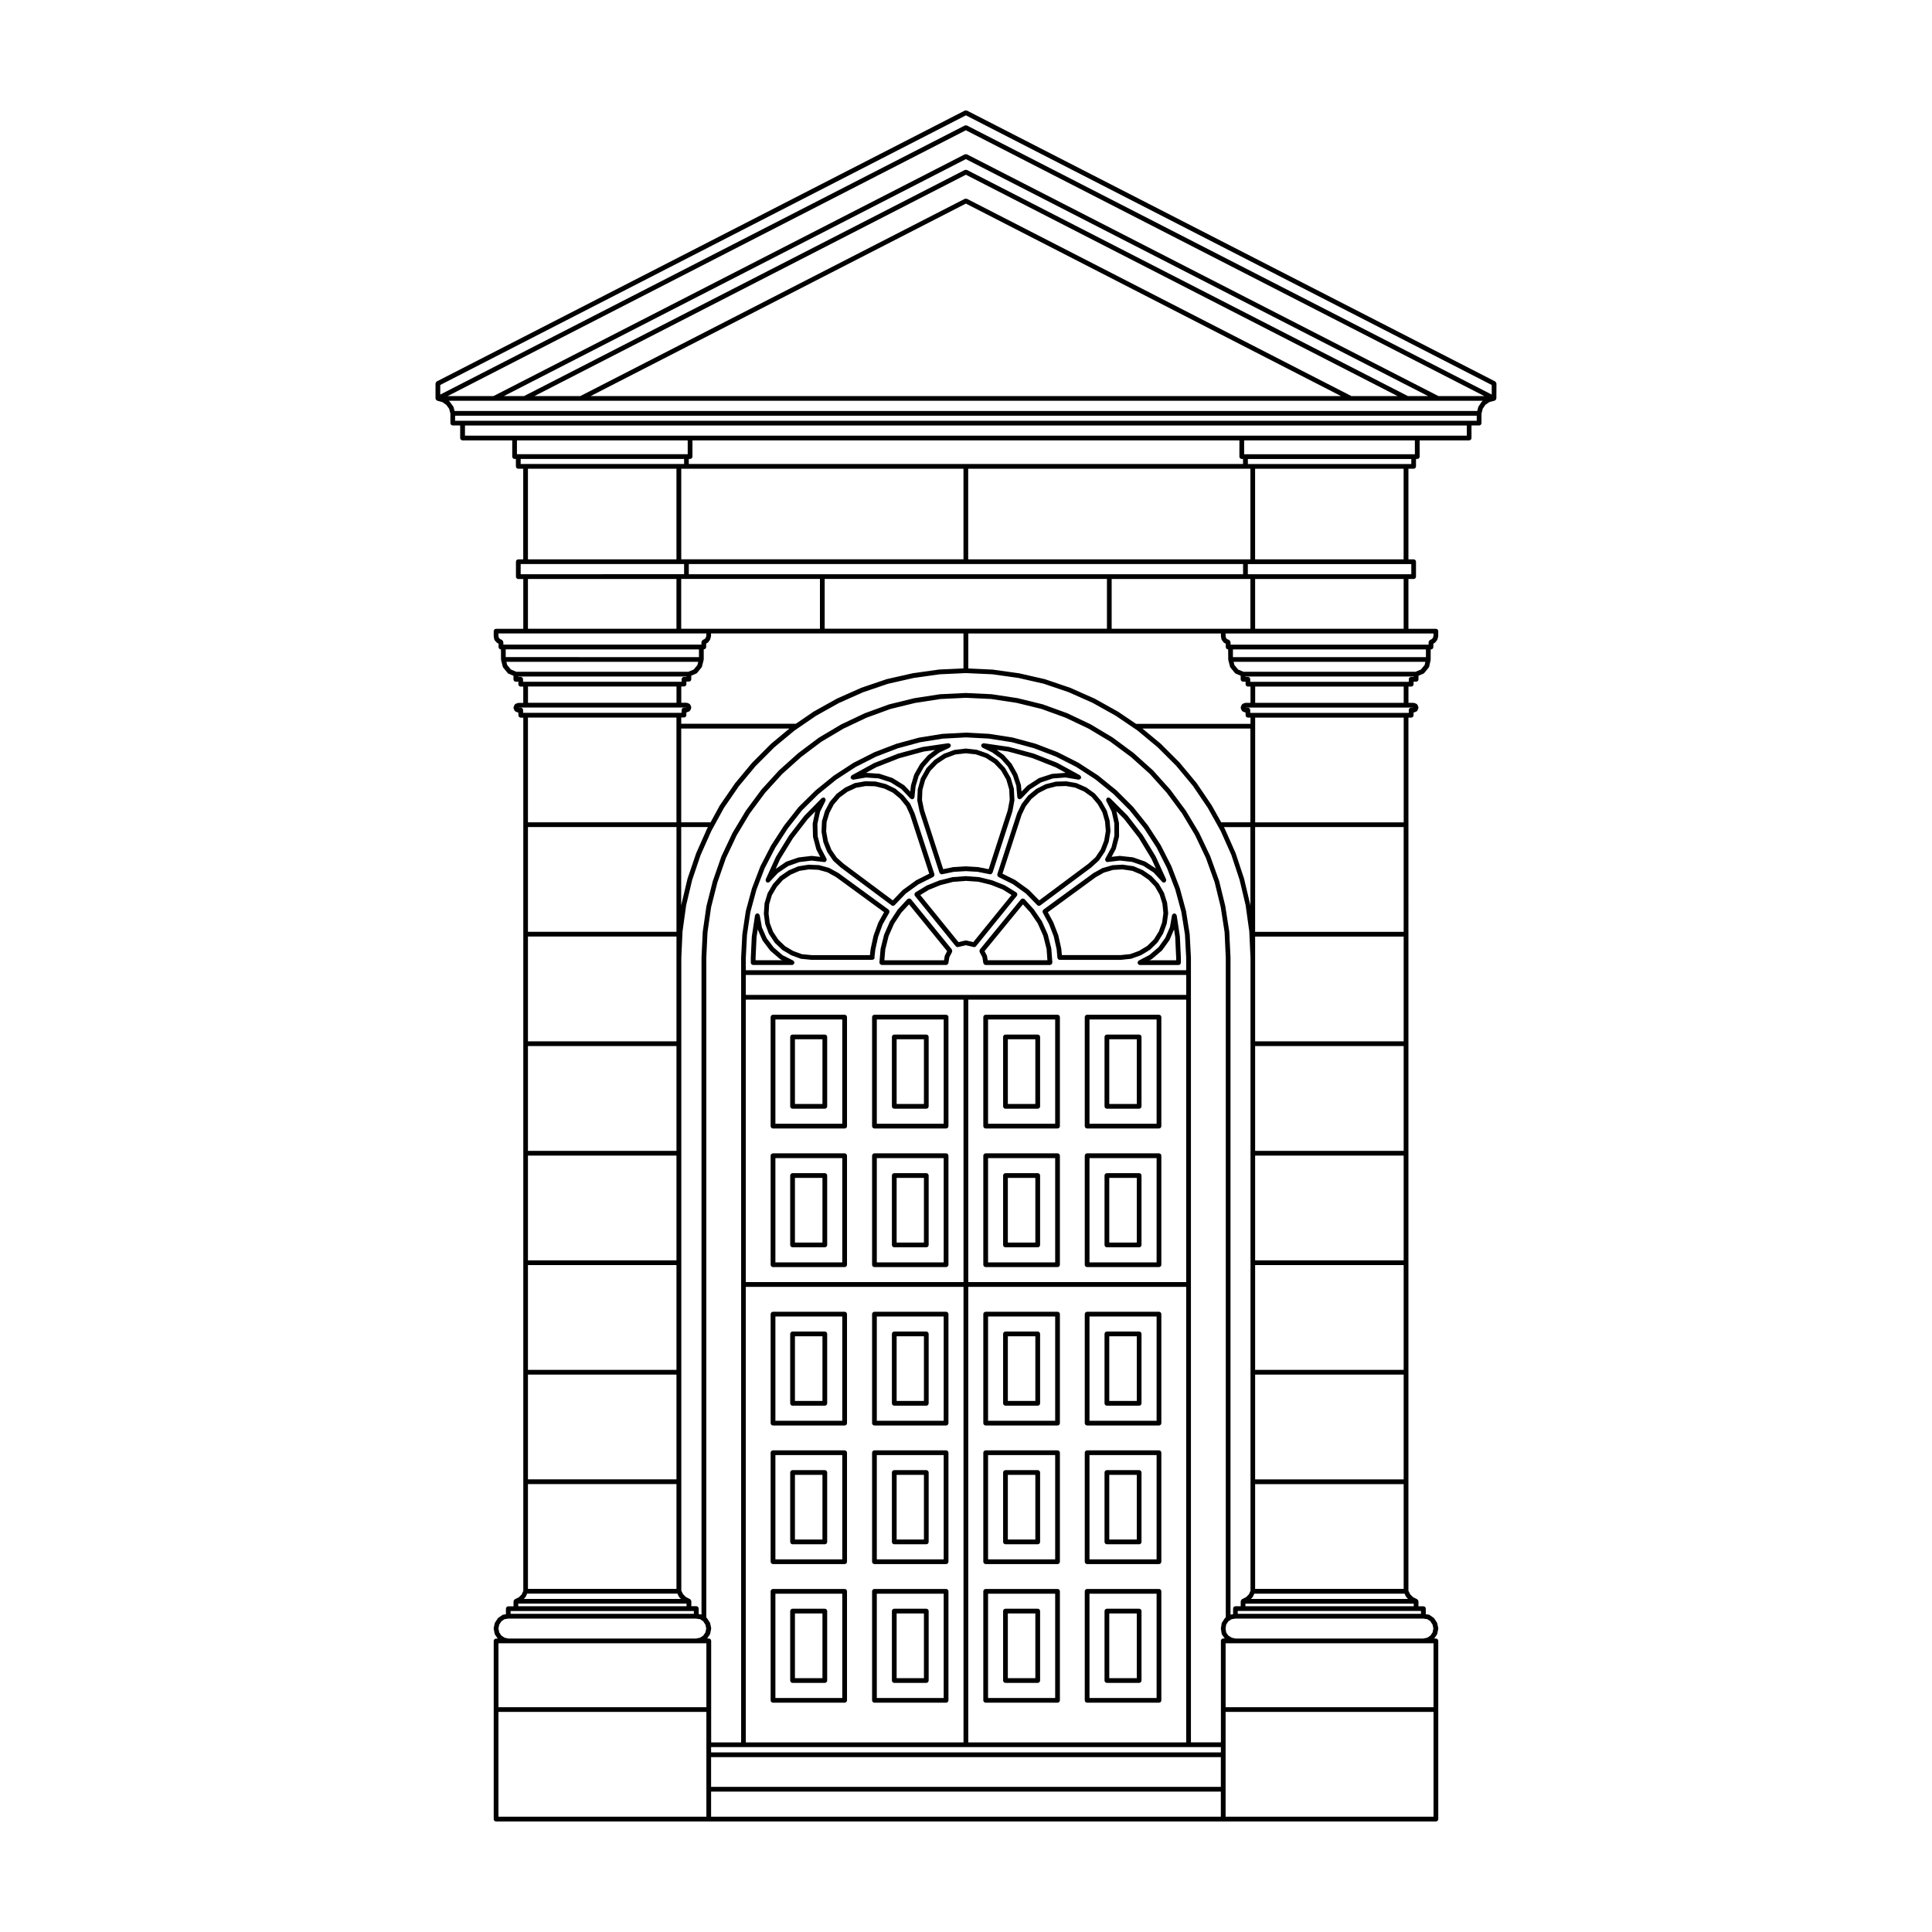 <?xml version="1.0" encoding="UTF-8"?>
<!-- Uploaded to: SVG Repo, www.svgrepo.com, Generator: SVG Repo Mixer Tools -->
<svg fill="#000000" width="800px" height="800px" version="1.1" viewBox="144 144 512 512" xmlns="http://www.w3.org/2000/svg">
 <g>
  <path d="m346.91 377.39c0.016 0.082 0.051 0.141 0.098 0.207 0.023 0.039 0.02 0.098 0.059 0.133 0.031 0.023 0.07 0.02 0.105 0.039 0.031 0.02 0.035 0.059 0.07 0.074 0.086 0.039 0.172 0.055 0.262 0.055 0.168 0 0.328-0.066 0.453-0.195l2.231-2.371 2.715-1.832 2.961-1.047 3.223-0.387 3.305 0.387c0.016 0 0.031-0.012 0.047-0.012 0.012 0 0.012 0.016 0.023 0.016 0.102 0 0.195-0.02 0.293-0.07 0.023-0.012 0.031-0.047 0.051-0.059 0.051-0.035 0.07-0.086 0.109-0.133 0.059-0.082 0.121-0.141 0.141-0.238 0.004-0.02 0.023-0.031 0.031-0.051 0.012-0.07-0.039-0.121-0.055-0.188-0.012-0.059 0.016-0.121-0.016-0.18l-1.5-2.848-0.828-3.09-0.074-3.223 0.695-3.223 1.449-2.91c0.023-0.047 0-0.098 0.012-0.145 0.02-0.086 0.035-0.152 0.02-0.238-0.016-0.086-0.047-0.141-0.09-0.211-0.031-0.047-0.02-0.102-0.059-0.137-0.023-0.023-0.066-0.02-0.102-0.039-0.023-0.02-0.031-0.059-0.066-0.074-0.039-0.02-0.09 0-0.133-0.004-0.098-0.023-0.16-0.035-0.25-0.016-0.074 0.016-0.121 0.047-0.188 0.082-0.051 0.031-0.109 0.02-0.152 0.066l-4.586 4.656-4.051 5.238-3.473 5.644-2.719 5.961c-0.02 0.047 0.004 0.09-0.004 0.137-0.02 0.066-0.027 0.137-0.008 0.223zm3.844-5.742 3.394-5.516 3.965-5.125 1.934-1.965-0.68 3.219 0.086 3.516 0.902 3.371 1.008 1.93-2.277-0.258-3.5 0.418-3.176 1.102c-0.051 0.016-0.102 0.039-0.145 0.074l-2.699 1.844z"/>
  <path d="m388.53 341.95-6.543 1.773-6.359 2.5-5.894 3.238c-0.047 0.023-0.055 0.074-0.09 0.105-0.066 0.055-0.105 0.105-0.141 0.18-0.039 0.074-0.051 0.141-0.055 0.227 0 0.047-0.039 0.086-0.031 0.133 0.004 0.035 0.047 0.055 0.055 0.09 0.016 0.035-0.004 0.074 0.016 0.105s0.066 0.023 0.09 0.051c0.098 0.121 0.207 0.191 0.363 0.223 0.039 0.004 0.059 0.055 0.098 0.055 0.02 0 0.047-0.016 0.066-0.016 0.016 0 0.023 0.012 0.039 0.012l3.352-0.574 3.344 0.227 3.168 1.039 2.856 1.777 2.398 2.523c0.051 0.051 0.117 0.047 0.176 0.074 0.074 0.039 0.121 0.105 0.211 0.117 0.023 0.004 0.051 0.004 0.07 0.004 0.16 0 0.312-0.066 0.422-0.172h0.012c0.031-0.031 0.023-0.074 0.051-0.105 0.059-0.086 0.125-0.168 0.137-0.277l0.301-2.867 0.789-2.656 1.41-2.488 1.848-2.117 2.227-1.684 2.715-1.293c0.051-0.023 0.066-0.082 0.105-0.117 0.066-0.051 0.109-0.098 0.152-0.172 0.047-0.07 0.055-0.141 0.059-0.223 0.012-0.051 0.051-0.098 0.039-0.145-0.004-0.035-0.039-0.051-0.051-0.086-0.012-0.035 0.012-0.066-0.004-0.098-0.023-0.051-0.082-0.059-0.109-0.102-0.055-0.07-0.105-0.121-0.18-0.16-0.07-0.035-0.133-0.047-0.211-0.051-0.051-0.004-0.098-0.047-0.145-0.035zm1.316 2.266-2.016 2.309-1.547 2.719-0.867 2.898-0.176 1.641-1.582-1.652-3.113-1.945-3.461-1.129-3.566-0.246 2.648-1.461 6.211-2.438 6.402-1.734 3.012-0.438z"/>
  <path d="m354.5 399.01c-0.012-0.082-0.047-0.137-0.09-0.211-0.047-0.074-0.086-0.133-0.152-0.176-0.023-0.02-0.031-0.059-0.066-0.074l-2.785-1.406-2.371-2.047-1.867-2.465-1.25-2.836-0.586-3.238c-0.012-0.055-0.059-0.086-0.082-0.137-0.031-0.066-0.055-0.117-0.105-0.168-0.066-0.082-0.141-0.109-0.242-0.145-0.039-0.016-0.059-0.055-0.105-0.059-0.035-0.004-0.059 0.02-0.098 0.023-0.047 0-0.07-0.031-0.109-0.02-0.055 0.012-0.086 0.059-0.133 0.086-0.07 0.031-0.117 0.059-0.172 0.109-0.066 0.059-0.102 0.125-0.133 0.211-0.02 0.047-0.059 0.07-0.07 0.121l-0.852 5.633-0.262 5.566c0 0.004 0.004 0.012 0.004 0.016 0 0.004-0.004 0.012-0.004 0.016v1.293c0 0.348 0.281 0.629 0.629 0.629h10.297c0.223 0 0.383-0.133 0.5-0.301 0.016-0.02 0.051-0.016 0.066-0.039 0.023-0.047 0-0.098 0.012-0.145 0.016-0.051 0.059-0.086 0.059-0.141 0.012-0.039-0.023-0.059-0.031-0.098zm-10.262-1.172 0.258-5.508 0.309-2.004 1.293 2.938 2.031 2.684 2.59 2.227 0.59 0.301h-7.062l-0.004-0.637z"/>
  <path d="m379.66 385.87c0.039-0.07 0.016-0.141 0.023-0.215 0.016-0.082 0.047-0.145 0.023-0.223-0.016-0.086-0.082-0.137-0.125-0.207-0.039-0.055-0.047-0.133-0.105-0.172l-13.215-9.652c-0.012-0.004-0.023 0-0.039-0.012-0.012-0.004-0.012-0.023-0.023-0.031l-2.465-1.352-2.664-0.734-2.781-0.121-2.746 0.43-2.57 1.094-2.312 1.586-1.824 2.039-1.414 2.41-0.805 2.66-0.191 2.781 0.359 2.731 0.973 2.586 1.578 2.379 1.996 1.906 2.371 1.406 2.465 0.906c0.051 0.02 0.105 0.031 0.156 0.035l2.648 0.258h0.059 16.133c0.344 0 0.625-0.281 0.625-0.629 0-0.039-0.039-0.07-0.051-0.109l0.23-1.953 0.75-3.422 1.188-3.273zm-4.144 6.035-0.781 3.562-0.195 1.648h-15.473l-2.551-0.246-2.277-0.832-2.156-1.27-1.789-1.707-1.422-2.141-0.875-2.324-0.316-2.465 0.16-2.519 0.719-2.387 1.285-2.172 1.637-1.844 2.09-1.43 2.312-0.992 2.469-0.383 2.516 0.105 2.394 0.66 2.309 1.281 12.723 9.297-1.516 2.715z"/>
  <path d="m361.83 361.63-0.121 2.797 0.492 2.781 1.031 2.586 1.586 2.312 1.945 1.754c0.012 0.012 0.023 0.004 0.035 0.012 0.012 0.004 0.004 0.02 0.016 0.023l13.473 10.039c0.105 0.086 0.242 0.121 0.371 0.121 0.16 0 0.324-0.066 0.449-0.191l2.902-3.039 3.406-2.473 3.891-1.945c0.059-0.031 0.082-0.102 0.121-0.141 0.066-0.059 0.133-0.105 0.16-0.188 0.031-0.074 0.016-0.145 0.02-0.223 0-0.07 0.039-0.133 0.016-0.203l-5.254-16.133c-0.004-0.016-0.023-0.02-0.031-0.035-0.004-0.012 0.004-0.02 0-0.035l-1.098-2.398c-0.02-0.047-0.051-0.098-0.086-0.133l-1.77-2.16-2.137-1.77-2.519-1.211-2.731-0.672-2.711-0.055-2.656 0.453c-0.055 0.004-0.105 0.023-0.152 0.047l-2.508 1.164-2.242 1.648-1.824 2.125-1.281 2.445zm1.227 0.215 0.734-2.418 1.152-2.211 1.637-1.914 2.031-1.492 2.328-1.066 2.453-0.43 2.449 0.047 2.469 0.605 2.273 1.082 1.926 1.598 1.629 2.012 1.043 2.277 5.078 15.598-3.492 1.754-3.578 2.602-2.602 2.711-12.977-9.672-1.848-1.645-1.43-2.082-0.938-2.336-0.449-2.519z"/>
  <path d="m396.34 395.93c-0.012-0.082-0.031-0.145-0.07-0.223-0.02-0.035-0.004-0.082-0.035-0.117l-10.812-13.281c-0.012-0.012-0.031-0.012-0.039-0.02-0.012-0.012-0.004-0.031-0.02-0.039-0.055-0.047-0.121-0.039-0.18-0.07-0.082-0.035-0.141-0.082-0.227-0.082-0.09-0.004-0.156 0.035-0.242 0.07-0.059 0.023-0.125 0.012-0.176 0.055-0.016 0.012-0.012 0.023-0.02 0.039-0.016 0.012-0.035 0.004-0.047 0.02l-2.59 2.801-2.055 3.141-1.527 3.473-0.926 3.723-0.316 3.629c0 0.012 0.012 0.016 0.012 0.023 0 0.012-0.016 0.02-0.016 0.031 0 0.082 0.055 0.141 0.086 0.211 0.023 0.07 0.031 0.152 0.086 0.207 0.059 0.059 0.137 0.074 0.215 0.109 0.066 0.031 0.109 0.09 0.188 0.102h0.055 17.039c0.16 0 0.309-0.07 0.418-0.176 0.047-0.035 0.055-0.09 0.086-0.141 0.047-0.07 0.105-0.125 0.117-0.211l0.242-1.523 0.734-1.402c0.02-0.039 0-0.082 0.012-0.121 0.012-0.078 0.016-0.141 0.008-0.227zm-16.859-3.828 1.441-3.281 1.945-2.961 2.035-2.191 10.098 12.395-0.586 1.129c-0.031 0.059-0.051 0.121-0.059 0.191l-0.176 1.094h-15.82l0.25-2.848z"/>
  <path d="m424.26 412.92h-19.043c-0.348 0-0.629 0.281-0.629 0.629v28.887c0 0.348 0.281 0.625 0.629 0.625h19.043c0.348 0 0.625-0.277 0.625-0.625v-28.887c0-0.348-0.277-0.629-0.625-0.629zm-0.629 28.891h-17.785v-27.633h17.785z"/>
  <path d="m410.46 437.82h8.551c0.344 0 0.625-0.277 0.625-0.625v-18.395c0-0.348-0.281-0.629-0.625-0.629h-8.551c-0.348 0-0.625 0.281-0.625 0.629v18.395c0 0.348 0.273 0.625 0.625 0.625zm0.629-18.398h7.289v17.141h-7.289z"/>
  <path d="m451.14 412.92h-19.043c-0.344 0-0.625 0.281-0.625 0.629v28.887c0 0.348 0.281 0.625 0.625 0.625h19.043c0.348 0 0.629-0.277 0.629-0.625v-28.887c0-0.348-0.281-0.629-0.629-0.629zm-0.629 28.891h-17.785v-27.633h17.785z"/>
  <path d="m437.34 437.82h8.543c0.348 0 0.629-0.277 0.629-0.625v-18.395c0-0.348-0.281-0.629-0.629-0.629h-8.543c-0.348 0-0.629 0.281-0.629 0.629v18.395c0 0.348 0.281 0.625 0.629 0.625zm0.629-18.398h7.289v17.141h-7.289z"/>
  <path d="m424.26 449.65h-19.043c-0.348 0-0.629 0.281-0.629 0.629v28.887c0 0.348 0.281 0.625 0.629 0.625h19.043c0.348 0 0.625-0.277 0.625-0.625v-28.887c0-0.348-0.277-0.629-0.625-0.629zm-0.629 28.895h-17.785v-27.633h17.785z"/>
  <path d="m410.46 474.55h8.551c0.344 0 0.625-0.281 0.625-0.625v-18.398c0-0.348-0.281-0.629-0.625-0.629h-8.551c-0.348 0-0.625 0.281-0.625 0.629v18.398c0 0.344 0.273 0.625 0.625 0.625zm0.629-18.398h7.289v17.145h-7.289z"/>
  <path d="m451.14 449.65h-19.043c-0.344 0-0.625 0.281-0.625 0.629v28.887c0 0.348 0.281 0.625 0.625 0.625h19.043c0.348 0 0.629-0.277 0.629-0.625v-28.887c0-0.348-0.281-0.629-0.629-0.629zm-0.629 28.895h-17.785v-27.633h17.785z"/>
  <path d="m437.34 474.55h8.543c0.348 0 0.629-0.281 0.629-0.625v-18.398c0-0.348-0.281-0.629-0.629-0.629h-8.543c-0.348 0-0.629 0.281-0.629 0.629v18.398c0 0.344 0.281 0.625 0.629 0.625zm0.629-18.398h7.289v17.145h-7.289z"/>
  <path d="m424.26 528.36h-19.043c-0.348 0-0.629 0.281-0.629 0.629v28.883c0 0.348 0.281 0.625 0.629 0.625h19.043c0.348 0 0.625-0.277 0.625-0.625v-28.883c0-0.352-0.277-0.629-0.625-0.629zm-0.629 28.883h-17.785v-27.629h17.785z"/>
  <path d="m410.46 553.25h8.551c0.344 0 0.625-0.281 0.625-0.625v-18.395c0-0.348-0.281-0.629-0.625-0.629h-8.551c-0.348 0-0.625 0.281-0.625 0.629v18.395c0 0.34 0.273 0.625 0.625 0.625zm0.629-18.395h7.289v17.141h-7.289z"/>
  <path d="m451.14 528.36h-19.043c-0.344 0-0.625 0.281-0.625 0.629v28.883c0 0.348 0.281 0.625 0.625 0.625h19.043c0.348 0 0.629-0.277 0.629-0.625v-28.883c0-0.352-0.281-0.629-0.629-0.629zm-0.629 28.883h-17.785v-27.629h17.785z"/>
  <path d="m437.34 553.25h8.543c0.348 0 0.629-0.281 0.629-0.625v-18.395c0-0.348-0.281-0.629-0.629-0.629h-8.543c-0.348 0-0.629 0.281-0.629 0.629v18.395c0 0.34 0.281 0.625 0.629 0.625zm0.629-18.395h7.289v17.141h-7.289z"/>
  <path d="m424.26 491.63h-19.043c-0.348 0-0.629 0.281-0.629 0.629v28.883c0 0.348 0.281 0.629 0.629 0.629h19.043c0.348 0 0.625-0.281 0.625-0.629v-28.883c0-0.352-0.277-0.629-0.625-0.629zm-0.629 28.883h-17.785v-27.629h17.785z"/>
  <path d="m410.46 516.52h8.551c0.344 0 0.625-0.277 0.625-0.625v-18.395c0-0.348-0.281-0.629-0.625-0.629h-8.551c-0.348 0-0.625 0.281-0.625 0.629v18.395c0 0.348 0.273 0.625 0.625 0.625zm0.629-18.395h7.289v17.141h-7.289z"/>
  <path d="m451.14 491.63h-19.043c-0.344 0-0.625 0.281-0.625 0.629v28.883c0 0.348 0.281 0.629 0.625 0.629h19.043c0.348 0 0.629-0.281 0.629-0.629v-28.883c0-0.352-0.281-0.629-0.629-0.629zm-0.629 28.883h-17.785v-27.629h17.785z"/>
  <path d="m437.34 516.52h8.543c0.348 0 0.629-0.277 0.629-0.625v-18.395c0-0.348-0.281-0.629-0.629-0.629h-8.543c-0.348 0-0.629 0.281-0.629 0.629v18.395c0 0.348 0.281 0.625 0.629 0.625zm0.629-18.395h7.289v17.141h-7.289z"/>
  <path d="m424.26 565.09h-19.043c-0.348 0-0.629 0.281-0.629 0.629v28.887c0 0.348 0.281 0.625 0.629 0.625h19.043c0.348 0 0.625-0.277 0.625-0.625v-28.887c0-0.352-0.277-0.629-0.625-0.629zm-0.629 28.891h-17.785v-27.633h17.785z"/>
  <path d="m410.46 589.98h8.551c0.344 0 0.625-0.281 0.625-0.625v-18.398c0-0.348-0.281-0.629-0.625-0.629h-8.551c-0.348 0-0.625 0.281-0.625 0.629v18.398c0 0.344 0.273 0.625 0.625 0.625zm0.629-18.398h7.289v17.145h-7.289z"/>
  <path d="m451.14 565.09h-19.043c-0.344 0-0.625 0.281-0.625 0.629v28.887c0 0.348 0.281 0.625 0.625 0.625h19.043c0.348 0 0.629-0.277 0.629-0.625v-28.887c0-0.352-0.281-0.629-0.629-0.629zm-0.629 28.891h-17.785v-27.633h17.785z"/>
  <path d="m437.34 589.98h8.543c0.348 0 0.629-0.281 0.629-0.625v-18.398c0-0.348-0.281-0.629-0.629-0.629h-8.543c-0.348 0-0.629 0.281-0.629 0.629v18.398c0 0.344 0.281 0.625 0.629 0.625zm0.629-18.398h7.289v17.145h-7.289z"/>
  <path d="m394.72 412.92h-18.984c-0.348 0-0.625 0.281-0.625 0.629v28.887c0 0.348 0.277 0.625 0.625 0.625h18.984c0.348 0 0.629-0.277 0.629-0.625v-28.887c0-0.348-0.281-0.629-0.629-0.629zm-0.633 28.891h-17.723v-27.633h17.723z"/>
  <path d="m380.99 437.82h8.488c0.348 0 0.625-0.277 0.625-0.625v-18.395c0-0.348-0.277-0.629-0.625-0.629h-8.488c-0.344 0-0.625 0.281-0.625 0.629v18.395c0 0.348 0.281 0.625 0.625 0.625zm0.629-18.398h7.231v17.141h-7.231z"/>
  <path d="m367.84 412.92h-18.984c-0.348 0-0.629 0.281-0.629 0.629v28.887c0 0.348 0.281 0.625 0.629 0.625h18.984c0.344 0 0.625-0.277 0.625-0.625v-28.887c0-0.348-0.285-0.629-0.625-0.629zm-0.629 28.891h-17.723v-27.633h17.723z"/>
  <path d="m354.04 437.82h8.543c0.348 0 0.629-0.277 0.629-0.625v-18.395c0-0.348-0.281-0.629-0.629-0.629h-8.543c-0.348 0-0.629 0.281-0.629 0.629v18.395c0 0.348 0.281 0.625 0.629 0.625zm0.629-18.398h7.289v17.141h-7.289z"/>
  <path d="m394.72 449.65h-18.984c-0.348 0-0.625 0.281-0.625 0.629v28.887c0 0.348 0.277 0.625 0.625 0.625h18.984c0.348 0 0.629-0.277 0.629-0.625v-28.887c0-0.348-0.281-0.629-0.629-0.629zm-0.633 28.895h-17.723v-27.633h17.723z"/>
  <path d="m380.99 474.55h8.488c0.348 0 0.625-0.281 0.625-0.625v-18.398c0-0.348-0.277-0.629-0.625-0.629h-8.488c-0.344 0-0.625 0.281-0.625 0.629v18.398c0 0.344 0.281 0.625 0.625 0.625zm0.629-18.398h7.231v17.145h-7.231z"/>
  <path d="m367.84 449.65h-18.984c-0.348 0-0.629 0.281-0.629 0.629v28.887c0 0.348 0.281 0.625 0.629 0.625h18.984c0.344 0 0.625-0.277 0.625-0.625v-28.887c0-0.348-0.285-0.629-0.625-0.629zm-0.629 28.895h-17.723v-27.633h17.723z"/>
  <path d="m354.04 474.55h8.543c0.348 0 0.629-0.281 0.629-0.625v-18.398c0-0.348-0.281-0.629-0.629-0.629h-8.543c-0.348 0-0.629 0.281-0.629 0.629v18.398c0 0.344 0.281 0.625 0.629 0.625zm0.629-18.398h7.289v17.145h-7.289z"/>
  <path d="m394.72 528.36h-18.984c-0.348 0-0.625 0.281-0.625 0.629v28.883c0 0.348 0.277 0.625 0.625 0.625h18.984c0.348 0 0.629-0.277 0.629-0.625v-28.883c0-0.352-0.281-0.629-0.629-0.629zm-0.633 28.883h-17.723v-27.629h17.723z"/>
  <path d="m380.99 553.25h8.488c0.348 0 0.625-0.281 0.625-0.625v-18.395c0-0.348-0.277-0.629-0.625-0.629h-8.488c-0.344 0-0.625 0.281-0.625 0.629v18.395c0 0.34 0.281 0.625 0.625 0.625zm0.629-18.395h7.231v17.141h-7.231z"/>
  <path d="m367.84 528.36h-18.984c-0.348 0-0.629 0.281-0.629 0.629v28.883c0 0.348 0.281 0.625 0.629 0.625h18.984c0.344 0 0.625-0.277 0.625-0.625v-28.883c0-0.352-0.285-0.629-0.625-0.629zm-0.629 28.883h-17.723v-27.629h17.723z"/>
  <path d="m354.04 553.25h8.543c0.348 0 0.629-0.281 0.629-0.625v-18.395c0-0.348-0.281-0.629-0.629-0.629h-8.543c-0.348 0-0.629 0.281-0.629 0.629v18.395c0 0.34 0.281 0.625 0.629 0.625zm0.629-18.395h7.289v17.141h-7.289z"/>
  <path d="m394.72 491.63h-18.984c-0.348 0-0.625 0.281-0.625 0.629v28.883c0 0.348 0.277 0.629 0.625 0.629h18.984c0.348 0 0.629-0.281 0.629-0.629v-28.883c0-0.352-0.281-0.629-0.629-0.629zm-0.633 28.883h-17.723v-27.629h17.723z"/>
  <path d="m380.99 516.52h8.488c0.348 0 0.625-0.277 0.625-0.625v-18.395c0-0.348-0.277-0.629-0.625-0.629h-8.488c-0.344 0-0.625 0.281-0.625 0.629v18.395c0 0.348 0.281 0.625 0.625 0.625zm0.629-18.395h7.231v17.141h-7.231z"/>
  <path d="m367.84 491.63h-18.984c-0.348 0-0.629 0.281-0.629 0.629v28.883c0 0.348 0.281 0.629 0.629 0.629h18.984c0.344 0 0.625-0.281 0.625-0.629v-28.883c0-0.352-0.285-0.629-0.625-0.629zm-0.629 28.883h-17.723v-27.629h17.723z"/>
  <path d="m354.04 516.52h8.543c0.348 0 0.629-0.277 0.629-0.625v-18.395c0-0.348-0.281-0.629-0.629-0.629h-8.543c-0.348 0-0.629 0.281-0.629 0.629v18.395c0 0.348 0.281 0.625 0.629 0.625zm0.629-18.395h7.289v17.141h-7.289z"/>
  <path d="m394.72 565.09h-18.984c-0.348 0-0.625 0.281-0.625 0.629v28.887c0 0.348 0.277 0.625 0.625 0.625h18.984c0.348 0 0.629-0.277 0.629-0.625v-28.887c0-0.352-0.281-0.629-0.629-0.629zm-0.633 28.891h-17.723v-27.633h17.723z"/>
  <path d="m380.99 589.98h8.488c0.348 0 0.625-0.281 0.625-0.625v-18.398c0-0.348-0.277-0.629-0.625-0.629h-8.488c-0.344 0-0.625 0.281-0.625 0.629v18.398c0 0.344 0.281 0.625 0.625 0.625zm0.629-18.398h7.231v17.145h-7.231z"/>
  <path d="m367.84 565.09h-18.984c-0.348 0-0.629 0.281-0.629 0.629v28.887c0 0.348 0.281 0.625 0.629 0.625h18.984c0.344 0 0.625-0.277 0.625-0.625v-28.887c0-0.352-0.285-0.629-0.625-0.629zm-0.629 28.891h-17.723v-27.633h17.723z"/>
  <path d="m354.04 589.98h8.543c0.348 0 0.629-0.281 0.629-0.625v-18.398c0-0.348-0.281-0.629-0.629-0.629h-8.543c-0.348 0-0.629 0.281-0.629 0.629v18.398c0 0.344 0.281 0.625 0.629 0.625zm0.629-18.398h7.289v17.145h-7.289z"/>
  <path d="m437.16 356.09c0.012 0.051-0.016 0.102 0.012 0.145l1.438 2.836 0.707 3.168v3.289l-0.766 3.019-1.617 2.977c-0.031 0.055-0.004 0.121-0.02 0.18-0.016 0.066-0.066 0.121-0.055 0.191 0 0.02 0.023 0.031 0.031 0.051 0.016 0.082 0.066 0.133 0.105 0.195 0.051 0.07 0.082 0.137 0.145 0.18 0.02 0.012 0.02 0.039 0.039 0.051 0.098 0.051 0.195 0.074 0.301 0.074 0.012 0 0.02-0.016 0.031-0.016 0.016 0 0.031 0.016 0.047 0.012l3.219-0.387 3.234 0.359 2.973 1.039 2.734 1.777 2.266 2.457c0.121 0.137 0.293 0.207 0.457 0.207 0.09 0 0.176-0.016 0.262-0.055 0.031-0.016 0.039-0.051 0.066-0.07 0.035-0.02 0.074-0.012 0.105-0.039 0.039-0.035 0.035-0.098 0.066-0.137 0.047-0.066 0.082-0.121 0.098-0.203 0.02-0.086 0.012-0.152-0.012-0.238-0.012-0.051 0.016-0.098-0.004-0.141l-2.746-6.027-3.422-5.633-4.062-5.238-4.602-4.602c-0.039-0.039-0.098-0.031-0.141-0.059-0.066-0.039-0.121-0.07-0.203-0.086-0.086-0.016-0.152-0.004-0.238 0.016-0.047 0.012-0.098-0.012-0.141 0.012-0.035 0.016-0.039 0.055-0.07 0.082-0.031 0.023-0.07 0.012-0.098 0.039-0.035 0.035-0.031 0.09-0.055 0.133-0.051 0.074-0.082 0.133-0.098 0.215-0.008 0.094-0.008 0.148 0.012 0.227zm8.645 9.977 3.34 5.508 1.184 2.594-2.805-1.828-3.246-1.133-3.516-0.387-2.176 0.25 1.109-2.062 0.848-3.238c0.016-0.055 0.02-0.105 0.02-0.156l-0.016-3.5-0.699-3.148 1.984 1.98z"/>
  <path d="m404.05 341.64c0.004 0.086 0.016 0.152 0.055 0.223 0.039 0.074 0.09 0.117 0.152 0.172 0.047 0.031 0.055 0.09 0.105 0.109l2.559 1.238 2.297 1.656 1.863 2.09 1.371 2.484 0.883 2.644 0.262 2.984c0.012 0.125 0.086 0.227 0.152 0.316 0.02 0.02 0.016 0.055 0.035 0.074h0.004c0.109 0.105 0.266 0.176 0.434 0.176h0.055c0.086-0.004 0.137-0.07 0.207-0.105 0.066-0.031 0.137-0.031 0.191-0.082l2.348-2.438 2.848-1.832 3.141-1.047 3.356-0.262 3.43 0.578c0.012 0 0.023-0.012 0.035-0.004 0.023 0 0.047 0.016 0.07 0.016 0.035 0 0.055-0.047 0.09-0.055 0.156-0.023 0.273-0.098 0.367-0.215 0.023-0.031 0.07-0.02 0.09-0.055 0.02-0.035 0-0.07 0.012-0.105 0.016-0.035 0.055-0.051 0.059-0.09 0.012-0.047-0.031-0.086-0.031-0.137-0.004-0.086-0.016-0.152-0.055-0.23-0.035-0.07-0.082-0.121-0.141-0.176-0.035-0.035-0.047-0.09-0.086-0.109l-5.969-3.269-6.289-2.484-6.551-1.762-6.676-0.973c-0.059-0.012-0.102 0.031-0.145 0.035-0.074 0.012-0.133 0.016-0.203 0.047-0.086 0.047-0.141 0.102-0.203 0.176-0.031 0.035-0.082 0.047-0.102 0.086-0.016 0.031 0.004 0.059-0.004 0.098-0.016 0.035-0.051 0.055-0.055 0.09-0.012 0.043 0.027 0.086 0.039 0.137zm13.5 3.25 6.144 2.43 2.699 1.48-3.629 0.289-3.375 1.098c-0.051 0.016-0.102 0.039-0.141 0.07l-3.027 1.969-1.508 1.547-0.16-1.758-0.953-2.891-1.508-2.707-2.039-2.297-1.93-1.395 3.019 0.434z"/>
  <path d="m451.05 395-2.414 2.062-2.84 1.492c-0.031 0.016-0.035 0.055-0.066 0.074-0.07 0.051-0.105 0.105-0.152 0.18-0.039 0.07-0.074 0.125-0.086 0.211-0.004 0.035-0.039 0.055-0.039 0.098 0 0.055 0.047 0.098 0.059 0.145 0.016 0.051-0.012 0.102 0.016 0.145 0.016 0.023 0.051 0.016 0.066 0.039 0.109 0.168 0.273 0.297 0.492 0.297h10.23c0.348 0 0.629-0.281 0.629-0.629v-1.293c0-0.004-0.004-0.004-0.004-0.016 0-0.004 0.004-0.004 0.004-0.016l-0.266-5.633-0.84-5.566c-0.012-0.055-0.059-0.082-0.082-0.125-0.031-0.074-0.059-0.137-0.117-0.195-0.055-0.055-0.109-0.086-0.188-0.121-0.051-0.02-0.074-0.07-0.125-0.082-0.047-0.012-0.07 0.02-0.109 0.02-0.035 0-0.059-0.031-0.098-0.023-0.047 0.004-0.066 0.047-0.105 0.059-0.102 0.031-0.18 0.07-0.246 0.152-0.051 0.051-0.066 0.102-0.098 0.16-0.023 0.051-0.074 0.086-0.086 0.141l-0.539 3.098-1.23 2.863zm4.086-4.699 0.301 1.969 0.262 5.57v0.641h-7.078l0.727-0.383 2.629-2.246 1.945-2.711z"/>
  <path d="m451.08 378.2-1.918-2.031-2.254-1.551-2.453-1.039c-0.051-0.02-0.105-0.035-0.156-0.039l-2.777-0.398-2.731 0.152-2.66 0.766-2.332 1.293c-0.016 0.004-0.016 0.023-0.023 0.031-0.016 0.004-0.031 0-0.039 0.012l-13.215 9.652c-0.059 0.047-0.066 0.117-0.105 0.172-0.051 0.07-0.105 0.121-0.125 0.203-0.02 0.086 0.016 0.156 0.031 0.242 0.012 0.066-0.016 0.133 0.02 0.191l1.652 3.039 1.266 3.281 0.766 3.422 0.195 2.203c0.004 0.102 0.074 0.168 0.117 0.246 0.031 0.051 0.035 0.105 0.074 0.145 0.109 0.109 0.266 0.18 0.43 0.18h16.133 0.066l2.734-0.293 2.641-0.957 2.379-1.445 1.977-1.934 1.48-2.383 0.945-2.586 0.387-2.746-0.289-2.781-0.832-2.648zm0.898 10.254-0.852 2.344-1.328 2.152-1.77 1.727-2.156 1.305-2.383 0.871-2.562 0.258h-15.523l-0.152-1.707-0.801-3.586-1.336-3.441-1.422-2.625 12.73-9.305 2.176-1.223 2.387-0.691 2.469-0.137 2.578 0.379 2.266 0.941 2.035 1.402 1.734 1.828 1.238 2.141 0.75 2.402 0.258 2.504z"/>
  <path d="m426.57 351.06-2.793 0.086-2.719 0.695-2.449 1.238-2.172 1.785-1.688 2.188-1.164 2.398c-0.004 0.016 0.004 0.031-0.004 0.047-0.004 0.016-0.023 0.02-0.031 0.035l-5.25 16.133c-0.023 0.074 0.016 0.141 0.02 0.215 0 0.074-0.016 0.141 0.016 0.211 0.035 0.082 0.102 0.125 0.16 0.188 0.047 0.047 0.066 0.109 0.121 0.141l3.797 1.891 3.422 2.453 3.047 3.109c0.121 0.121 0.289 0.188 0.441 0.188 0.133 0 0.266-0.039 0.371-0.121l13.473-10.039c0.012-0.004 0.004-0.016 0.016-0.023 0.012-0.012 0.023 0 0.035-0.012l2.039-1.863 1.559-2.328 1.004-2.586 0.469-2.805-0.223-2.781-0.762-2.66-1.367-2.43-1.797-2.109-2.242-1.617-2.613-1.148zm6.727 4.141 1.617 1.91 1.238 2.195 0.691 2.41 0.207 2.504-0.422 2.527-0.906 2.336-1.395 2.09-1.945 1.75-12.984 9.68-2.742-2.793-3.586-2.578-3.402-1.699 5.066-15.586 1.074-2.231 1.527-1.977 1.949-1.605 2.207-1.125 2.453-0.629 2.535-0.074 2.438 0.414 2.352 1.031z"/>
  <path d="m391.61 345.42-2.004 2.07c-0.039 0.039-0.07 0.082-0.098 0.125l-1.484 2.66-0.805 2.867-0.133 2.918c0 0.055 0.004 0.105 0.016 0.156l0.586 2.785c0.004 0.012 0.016 0.016 0.02 0.031 0 0.012-0.012 0.023-0.004 0.035l5.246 16.191c0.004 0.02 0.039 0.016 0.051 0.035 0.098 0.23 0.301 0.402 0.551 0.402 0.035 0 0.082-0.004 0.121-0.012l3.09-0.637 3.203-0.191 3.109 0.18 3.25 0.648c0.039 0.004 0.086 0.012 0.117 0.012 0.258 0 0.457-0.172 0.555-0.402 0.012-0.02 0.039-0.012 0.047-0.031l5.246-16.191c0.004-0.016-0.004-0.023-0.004-0.039 0.004-0.016 0.02-0.023 0.023-0.039l0.527-2.934-0.156-3.059-0.832-2.856-1.523-2.644-2.055-2.172-2.523-1.621-2.867-1.004-2.84-0.324c-0.012 0-0.02 0.012-0.031 0.012-0.016 0-0.023-0.016-0.039-0.016-0.023 0-0.051 0-0.07 0.004l-3.004 0.359-2.785 1.031zm5.57-1.473 2.785-0.316 2.637 0.281 2.59 0.906 2.281 1.461 1.855 1.953 1.367 2.387 0.75 2.578 0.141 2.769-0.516 2.746-5.062 15.629-2.781-0.551-3.234-0.195h-0.039-0.039l-3.332 0.207-2.625 0.535-5.066-15.648-0.555-2.656 0.105-2.691 0.719-2.586 1.391-2.457 1.84-1.918 2.266-1.496z"/>
  <path d="m422.6 395.32-0.945-3.727-1.547-3.465-2.125-3.113-2.457-2.719c-0.016-0.016-0.035-0.012-0.047-0.02-0.016-0.012-0.012-0.031-0.023-0.039-0.055-0.047-0.125-0.035-0.191-0.059-0.074-0.023-0.137-0.066-0.215-0.066-0.086 0-0.145 0.039-0.227 0.082-0.066 0.023-0.133 0.016-0.188 0.066-0.016 0.012-0.012 0.031-0.02 0.047-0.016 0.012-0.035 0.012-0.047 0.02l-10.883 13.281c-0.031 0.035-0.016 0.082-0.035 0.117-0.039 0.074-0.059 0.137-0.07 0.211-0.012 0.086 0 0.156 0.023 0.238 0.012 0.039-0.012 0.082 0.012 0.117l0.734 1.402 0.242 1.516c0.016 0.086 0.074 0.141 0.117 0.211 0.031 0.051 0.039 0.105 0.086 0.141 0.109 0.105 0.258 0.176 0.418 0.176h17.039 0.047c0.082-0.004 0.125-0.066 0.191-0.098 0.082-0.035 0.16-0.047 0.215-0.105 0.066-0.066 0.07-0.152 0.102-0.238 0.023-0.066 0.082-0.109 0.082-0.188 0-0.004-0.012-0.012-0.012-0.02 0-0.012 0.012-0.016 0.012-0.023zm-3.582-6.59 1.457 3.266 0.887 3.516 0.211 2.957h-15.824l-0.176-1.094c-0.012-0.066-0.031-0.133-0.066-0.191l-0.59-1.117 10.168-12.395 1.918 2.109z"/>
  <path d="m413.49 381.38c0.012-0.012 0.023-0.004 0.035-0.02 0.039-0.066 0.02-0.141 0.035-0.211 0.016-0.074 0.051-0.141 0.039-0.223-0.016-0.082-0.07-0.133-0.109-0.207-0.035-0.059-0.039-0.137-0.102-0.18-0.016-0.012-0.031-0.004-0.039-0.012-0.016-0.004-0.016-0.023-0.023-0.031l-3.019-1.867-3.32-1.32-3.477-0.855-3.488-0.262c-0.012 0-0.016 0.004-0.023 0.004-0.012 0-0.016-0.012-0.023-0.012h-0.051l-3.535 0.277-3.457 0.867-3.332 1.34-2.984 1.812c-0.016 0.012-0.016 0.023-0.023 0.035-0.016 0.004-0.035 0-0.047 0.012-0.059 0.047-0.066 0.121-0.102 0.18-0.039 0.07-0.098 0.121-0.105 0.203-0.016 0.082 0.02 0.152 0.039 0.238 0.016 0.066-0.012 0.133 0.031 0.195 0.012 0.012 0.023 0.004 0.035 0.02 0.012 0.016 0.004 0.035 0.016 0.051l10.816 13.348c0.016 0.016 0.035 0.012 0.051 0.02 0.117 0.121 0.266 0.211 0.438 0.211 0.051 0 0.102-0.004 0.141-0.016l2.062-0.484 2.055 0.484c0.047 0.012 0.098 0.016 0.141 0.016 0.188 0 0.367-0.082 0.488-0.23l10.816-13.348c0.02-0.004 0.012-0.02 0.023-0.035zm-11.562 12.293-1.812-0.43c-0.047-0.012-0.098 0.02-0.141 0.023-0.051 0-0.098-0.035-0.141-0.023l-1.824 0.43-10.117-12.48 2.273-1.395 3.16-1.27 3.266-0.828 3.387-0.258 3.34 0.238 3.285 0.816 3.144 1.246 2.312 1.445z"/>
  <path d="m540.57 245.64c0-0.035-0.035-0.059-0.039-0.098-0.012-0.082-0.047-0.141-0.09-0.211-0.039-0.074-0.086-0.133-0.152-0.18-0.023-0.02-0.035-0.059-0.066-0.074l-139.97-71.773c-0.02-0.012-0.039 0-0.059-0.004-0.074-0.023-0.145-0.016-0.227-0.016s-0.152-0.012-0.227 0.016c-0.02 0.004-0.039-0.004-0.059 0.004l-139.92 71.773c-0.031 0.016-0.039 0.055-0.066 0.074-0.07 0.051-0.109 0.105-0.152 0.18-0.047 0.07-0.082 0.125-0.09 0.211-0.004 0.035-0.039 0.055-0.039 0.098v3.949c0 0.055 0.047 0.09 0.059 0.137 0.012 0.051-0.016 0.102 0.012 0.152 0 0.004 0.012 0 0.012 0.004 0.02 0.031 0.051 0.039 0.074 0.07 0.051 0.066 0.105 0.102 0.18 0.141 0.047 0.031 0.07 0.086 0.121 0.102l1.328 0.359 1.055 0.719 0.77 1.047 0.336 1.293v2.508c0 0.348 0.277 0.629 0.625 0.629h1.965v3.324c0 0.344 0.281 0.629 0.629 0.629h13.168v4.297c0 0.348 0.277 0.629 0.625 0.629h0.344v1.965c0 0.344 0.281 0.629 0.629 0.629h1.316v24.008l-1.301 0.008c-0.348 0-0.629 0.281-0.629 0.629v3.953c0 0.344 0.281 0.629 0.629 0.629h1.316v13.191l-7.211 0.004c-0.348 0-0.629 0.281-0.629 0.629v1.293c0 0.02 0.02 0.035 0.023 0.055 0 0.02-0.02 0.035-0.016 0.055l0.125 0.715c0.02 0.109 0.074 0.215 0.145 0.309l0.523 0.586c0.055 0.059 0.117 0.105 0.191 0.141l0.301 0.145v0.91c0 0.348 0.277 0.629 0.625 0.629l0.02 2.676c0 0.031 0.031 0.047 0.031 0.074 0.004 0.031-0.02 0.051-0.012 0.082l0.453 1.75c0.023 0.086 0.066 0.168 0.121 0.238l1.164 1.426c0.066 0.082 0.145 0.141 0.242 0.18l1.301 0.551v0.945c0 0.348 0.281 0.629 0.629 0.629h0.672v0.672c0 0.344 0.281 0.629 0.625 0.629h0.672v4.312l-1.312 0.004c-0.051 0-0.082 0.039-0.121 0.051-0.039 0.012-0.086-0.016-0.125 0l-0.457 0.195c-0.145 0.066-0.266 0.188-0.328 0.332l-0.191 0.453c-0.066 0.156-0.066 0.332 0 0.484l0.191 0.453c0.066 0.152 0.18 0.273 0.332 0.336l0.457 0.191c0.082 0.035 0.16 0.051 0.246 0.051l0.02 0.672c0 0.012 0.016 0.02 0.016 0.031s-0.016 0.02-0.016 0.031c0 0.344 0.281 0.629 0.625 0.629h0.672v231.41l-0.414 0.934-0.754 0.754-1.074 0.535c-0.031 0.016-0.035 0.055-0.066 0.074-0.074 0.051-0.109 0.105-0.156 0.18-0.047 0.07-0.074 0.125-0.09 0.207-0.004 0.039-0.039 0.059-0.039 0.102v1.316l-1.387-0.004c-0.348 0-0.625 0.281-0.625 0.629v1.473l-0.707 0.109c-0.098 0.016-0.18 0.051-0.258 0.105l-1.031 0.715c-0.07 0.047-0.125 0.105-0.172 0.172l-0.719 1.102c-0.047 0.07-0.074 0.137-0.09 0.215l-0.258 1.23c-0.02 0.086-0.02 0.168-0.004 0.25l0.258 1.289c0.02 0.086 0.055 0.16 0.105 0.238l0.711 1.027-0.445 0.008c-0.348 0-0.629 0.281-0.629 0.625v47.227c0 0.32 0.277 0.602 0.629 0.602h249.06c0.348 0 0.629-0.281 0.629-0.625v-47.227c0-0.344-0.281-0.625-0.629-0.625h-0.449l0.711-1.031c0.047-0.07 0.082-0.145 0.098-0.23l0.262-1.289c0.02-0.086 0.02-0.168 0-0.25l-0.262-1.23c-0.016-0.082-0.047-0.145-0.086-0.211l-0.715-1.102c-0.051-0.074-0.105-0.133-0.176-0.176l-1.039-0.715c-0.074-0.055-0.168-0.098-0.262-0.105l-0.762-0.117v-1.461c0-0.348-0.277-0.629-0.625-0.629h-1.316v-1.316c0-0.039-0.035-0.059-0.039-0.102-0.016-0.082-0.047-0.137-0.09-0.207-0.047-0.082-0.086-0.133-0.156-0.18-0.031-0.02-0.035-0.059-0.066-0.074l-1.074-0.535-0.766-0.766-0.469-0.941 0.004-231.39h0.734c0.344 0 0.625-0.281 0.625-0.629 0-0.012-0.016-0.02-0.016-0.031s0.016-0.02 0.016-0.031v-0.672h0.02c0.086 0 0.168-0.016 0.246-0.051l0.457-0.191c0.145-0.066 0.266-0.18 0.324-0.328l0.195-0.453c0.074-0.156 0.074-0.336 0-0.5l-0.195-0.453c-0.059-0.145-0.176-0.262-0.324-0.328l-0.453-0.195c-0.047-0.016-0.09 0.004-0.133 0-0.039-0.004-0.07-0.051-0.117-0.051h-1.375v-4.312h0.734c0.344 0 0.625-0.281 0.625-0.629v-0.672h0.672c0.348 0 0.629-0.281 0.629-0.629v-0.945l1.301-0.551c0.098-0.039 0.176-0.105 0.242-0.18l1.164-1.426c0.066-0.074 0.105-0.16 0.125-0.262l0.387-1.75c0.004-0.023-0.016-0.047-0.012-0.07 0-0.023 0.023-0.039 0.023-0.066v-2.676h0.086c0.348 0 0.625-0.281 0.625-0.629v-0.91l0.301-0.145c0.086-0.039 0.156-0.102 0.215-0.172l0.457-0.586c0.051-0.066 0.09-0.145 0.109-0.223l0.191-0.715c0.012-0.031-0.016-0.055-0.012-0.086 0-0.031 0.031-0.047 0.031-0.074v-1.293c0-0.348-0.281-0.629-0.629-0.629h-7.269v-13.191h1.375c0.348 0 0.629-0.281 0.629-0.629v-3.953c0-0.348-0.281-0.629-0.629-0.629h-1.375v-24.008h1.375c0.348 0 0.629-0.281 0.629-0.629v-1.965h0.344c0.348 0 0.625-0.281 0.625-0.629v-4.297h13.109c0.348 0 0.629-0.281 0.629-0.629v-3.324h2.023c0.348 0 0.625-0.281 0.625-0.629v-2.508l0.336-1.305 0.719-1.047 1.043-0.715 1.379-0.359c0.055-0.016 0.082-0.07 0.125-0.102 0.074-0.039 0.137-0.074 0.188-0.141 0.02-0.023 0.055-0.039 0.07-0.074 0.004-0.004 0.012 0 0.016-0.004 0.023-0.051 0-0.102 0.012-0.152 0.016-0.051 0.059-0.086 0.059-0.137l0.02-3.934zm-15.371 3.32-124.95-64.059c-0.02-0.012-0.039 0-0.059-0.004-0.074-0.031-0.141-0.016-0.227-0.02-0.086 0-0.152-0.012-0.227 0.02-0.02 0.004-0.039-0.004-0.059 0.004l-124.89 64.059h-12.141l137.32-70.438 137.38 70.438zm-8.098 0-116.85-59.918c-0.02-0.012-0.039 0-0.059-0.004-0.074-0.031-0.141-0.016-0.227-0.016s-0.152-0.016-0.227 0.016c-0.02 0.004-0.039-0.004-0.059 0.004l-116.79 59.918h-5.34l122.42-62.793 122.48 62.793zm-14.969 0-101.88-52.27c-0.02-0.012-0.039 0-0.059-0.004-0.074-0.031-0.141-0.016-0.227-0.016s-0.152-0.016-0.227 0.016c-0.02 0.004-0.039-0.004-0.059 0.004l-101.89 52.27h-12.148l114.33-58.652 114.39 58.652zm-102.16 0h-99.434l99.434-51.004 99.418 51.012h-99.418zm0-74.391 139.35 71.457v2.539l-139.07-71.305c-0.02-0.012-0.039 0-0.059-0.004-0.082-0.031-0.145-0.016-0.227-0.016s-0.145-0.012-0.227 0.016c-0.02 0.004-0.039-0.004-0.059 0.004l-139.01 71.305v-2.539zm0 82.191h132.75v2.695h-265.5v-2.695zm96.375 8.879h21.66v1.336l-1.379-0.004h-41.93v-1.336zm0 27.848h21.66v2.695h-43.32l0.004-2.695zm0 18.398h27.547v0.578l-0.137 0.516-0.289 0.371-0.523 0.258c-0.035 0.016-0.039 0.055-0.07 0.082-0.07 0.051-0.105 0.105-0.152 0.176-0.047 0.07-0.074 0.133-0.09 0.211-0.004 0.035-0.039 0.059-0.039 0.098v0.672h-52.473l-0.02-0.672c0-0.039-0.035-0.066-0.047-0.105-0.016-0.086-0.039-0.145-0.09-0.211-0.047-0.07-0.09-0.121-0.156-0.172-0.035-0.02-0.039-0.066-0.082-0.086l-0.57-0.258-0.266-0.344-0.098-0.508v-0.609h27.555zm0 6.258h-25.609v-2.047h51.148v2.047zm-22.926 6.504h0.672v0.672c0 0.344 0.277 0.629 0.625 0.629h0.676v4.312h-1.32c-0.051 0-0.074 0.039-0.117 0.051-0.051 0.012-0.09-0.016-0.133 0l-0.453 0.195c-0.145 0.066-0.266 0.18-0.324 0.328l-0.195 0.453c-0.074 0.16-0.074 0.344 0 0.5l0.195 0.453c0.059 0.145 0.176 0.262 0.324 0.328l0.457 0.191c0.082 0.035 0.16 0.051 0.246 0.051l0.02 0.672c0 0.012 0.016 0.02 0.016 0.031s-0.016 0.02-0.016 0.031c0 0.344 0.277 0.629 0.625 0.629h0.676v1.656h-30.324l-4.762-3.223-6.203-3.461-6.465-2.867-6.734-2.289-6.852-1.562-6.992-0.977-6.453-0.297v-9.27h66.945v0.664c0 0.02 0.02 0.035 0.023 0.055 0 0.02-0.02 0.039-0.016 0.059l0.133 0.715c0.02 0.098 0.059 0.188 0.121 0.266l0.453 0.586c0.066 0.082 0.141 0.141 0.238 0.188l0.336 0.156v0.891c0 0.348 0.281 0.629 0.629 0.629l0.02 2.676c0 0.031 0.031 0.047 0.031 0.074 0.004 0.031-0.02 0.055-0.012 0.082l0.457 1.754c0.023 0.086 0.066 0.168 0.121 0.238l1.16 1.426c0.066 0.082 0.145 0.141 0.242 0.18l1.301 0.551v0.945c0 0.348 0.277 0.629 0.629 0.629zm22.926 1.297h19.648v4.312h-39.359v-4.312zm0 8.227h19.648v27.766h-39.363v-27.766zm-22.297 235.5v-0.684h44.605v0.684zm-3.269 0.633v1.473l-0.684 0.109v-174.09c0-0.004-0.004-0.004-0.004-0.016 0-0.004 0.004-0.004 0.004-0.016l-0.328-6.867-1.055-6.793-1.637-6.672-2.348-6.535-2.949-6.207-3.531-5.879-4.121-5.559-4.574-5.098-5.098-4.574-5.562-4.117-5.883-3.523-6.207-2.941-6.481-2.348-6.66-1.633-6.863-1.043-6.856-0.324-6.871 0.332-6.785 1.047-6.676 1.641-6.465 2.352-6.203 2.941-5.953 3.531-5.481 4.117-5.106 4.578-4.637 5.098-4.117 5.559-3.527 5.879-2.941 6.219-2.277 6.535-1.699 6.672-0.977 6.801-0.324 6.801c0 0.004 0.004 0.012 0.004 0.016s-0.004 0.012-0.004 0.016v174.08l-0.746-0.109v-1.465c0-0.348-0.281-0.629-0.629-0.629h-1.32v-1.316c0-0.039-0.035-0.059-0.039-0.102-0.016-0.082-0.047-0.137-0.09-0.207-0.047-0.082-0.086-0.133-0.156-0.18-0.031-0.02-0.035-0.059-0.066-0.074l-1.066-0.535-0.766-0.766-0.473-0.934v-167.73l0.316-6.938 0.957-6.934 1.602-6.746 2.242-6.613 2.832-6.367 3.336-6.098 3.981-5.785 4.434-5.336 4.941-4.949 5.332-4.434 5.719-3.918 6.102-3.41 6.363-2.832 6.609-2.246 6.82-1.547 6.871-0.969 6.938-0.324 6.996 0.316 6.883 0.961 6.742 1.535 6.613 2.246 6.367 2.828 6.102 3.406 5.777 3.914 5.336 4.43 4.953 4.949 4.43 5.332 3.918 5.785 3.41 6.102 2.832 6.352 2.188 6.621 1.605 6.746 0.969 6.938 0.324 6.996v167.74l-0.418 0.934-0.754 0.754-1.074 0.535c-0.031 0.016-0.035 0.055-0.066 0.074-0.074 0.051-0.109 0.105-0.156 0.18-0.047 0.07-0.074 0.125-0.09 0.207-0.004 0.035-0.039 0.059-0.039 0.102v1.316h-1.375c-0.359-0.012-0.641 0.266-0.641 0.621zm53.117 9.18v16.941h-55.098v-16.941zm-192.7 0v16.941h-55.098v-16.941zm68.777-240.07 6.051 0.316 6.086 0.957 5.898 1.598 5.707 2.176 5.445 2.75 5.129 3.332 4.746 3.844 4.289 4.289 3.859 4.805 3.332 5.129 2.762 5.445 2.188 5.707 1.605 5.894 0.957 6.019 0.324 6.152v3.293l-58.379 0.004h-58.328v-3.293l0.316-6.09 0.891-6.016 1.598-5.898 2.176-5.699 2.82-5.457 3.336-5.141 3.769-4.801 4.359-4.297 4.742-3.848 5.125-3.336 5.445-2.754 5.707-2.188 5.891-1.602 6.019-0.961zm0.629 266.34v-120.72h57.75v120.72zm-0.629-203.38h58.383v5.285h-116.71v-5.285zm0.629 6.539h57.75v74.855h-57.75zm-58.957 0h57.695v74.855h-57.695zm0 76.121h57.695v120.72h-57.695zm125.9 121.97v1.402l-135.1-0.004v-1.402zm-135.1 2.66h135.09v7.875h-135.09zm-56.352-11.992h55.102v27.77h-55.102zm56.352 21.125h135.09v6.644h-135.09zm136.35-21.125h55.102v27.77h-55.102zm-1.051-20.746c0.016 0.098 0.051 0.18 0.105 0.262l0.711 1.031h-0.383c-0.348 0-0.629 0.281-0.629 0.625v26.902h-7.941v-207.95c0-0.004-0.004-0.012-0.004-0.016 0-0.004 0.004-0.012 0.004-0.016l-0.328-6.219-0.984-6.156-1.637-6.016-2.231-5.828-2.82-5.562-3.402-5.234-3.934-4.914-4.387-4.383-4.848-3.926-5.238-3.402-5.562-2.812-5.824-2.223-6.027-1.633-6.219-0.977-6.152-0.324h-0.035-0.035l-6.223 0.328-6.156 0.988-6.016 1.637-5.824 2.231-5.562 2.816-5.234 3.406-4.836 3.93-4.465 4.398-3.856 4.906-3.402 5.234-2.875 5.57-2.223 5.824-1.633 6.031-0.918 6.152-0.316 6.152c0 0.004 0.004 0.012 0.004 0.016 0 0.004-0.004 0.012-0.004 0.016v207.96h-7.941v-26.902c0-0.344-0.281-0.625-0.629-0.625h-0.449l0.711-1.031c0.047-0.07 0.082-0.145 0.098-0.23l0.262-1.289c0.02-0.086 0.02-0.168 0-0.25l-0.262-1.23c-0.016-0.082-0.047-0.145-0.086-0.211l-0.715-1.102c-0.051-0.074-0.105-0.133-0.172-0.18l-0.051-0.035 0.004-174.84 0.316-6.734 0.957-6.676 1.668-6.555 2.242-6.418 2.883-6.098 3.465-5.777 4.047-5.457 4.551-5.004 5.012-4.504 5.379-4.047 5.844-3.465 6.098-2.891 6.348-2.312 6.559-1.605 6.664-1.031 6.746-0.324 6.734 0.316 6.746 1.027 6.539 1.598 6.363 2.309 6.098 2.891 5.777 3.461 5.461 4.047 5.004 4.488 4.5 5.004 4.051 5.457 3.465 5.773 2.891 6.098 2.312 6.414 1.602 6.555 1.031 6.672 0.316 6.801v174.8l-0.102 0.066c-0.074 0.051-0.137 0.109-0.188 0.191l-0.715 1.102c-0.047 0.074-0.082 0.152-0.09 0.242l-0.195 1.23c-0.012 0.066-0.016 0.125-0.004 0.191zm-186.41-7.262v-0.684h44.602v0.684zm1.289-236.76v-0.73c0-0.348-0.281-0.629-0.629-0.629h-0.516l-0.051-0.02 0.055-0.02h22.148l20.281-0.004h1.875l0.051 0.02-0.047 0.02h-0.523c-0.348 0-0.629 0.281-0.629 0.629v0.73l-0.727 0.004zm21.008-6.973h19.645v4.312h-39.355v-4.312zm23.559-1.926v-0.945l1.305-0.551c0.098-0.039 0.176-0.105 0.242-0.18l1.16-1.426c0.059-0.07 0.102-0.152 0.121-0.238l0.457-1.754c0.012-0.023-0.016-0.051-0.012-0.082 0-0.031 0.031-0.047 0.031-0.074v-2.676h0.02c0.348 0 0.629-0.281 0.629-0.629v-0.91l0.297-0.145c0.086-0.039 0.156-0.102 0.215-0.176l0.453-0.586c0.051-0.066 0.09-0.141 0.105-0.215l0.195-0.715c0.012-0.031-0.016-0.055-0.012-0.086s0.035-0.051 0.035-0.086v-0.664l66.898-0.004v9.266l-6.453 0.301-6.984 0.984-6.934 1.57-6.727 2.289-6.457 2.871-6.203 3.465-4.656 3.188h-30.379v-1.656h0.734c0.348 0 0.625-0.281 0.625-0.629 0-0.012-0.016-0.02-0.016-0.031s0.016-0.02 0.016-0.031v-0.672h0.02c0.086 0 0.168-0.016 0.246-0.051l0.457-0.191c0.152-0.066 0.273-0.188 0.332-0.336l0.191-0.453c0.066-0.152 0.066-0.328 0-0.484l-0.191-0.453c-0.066-0.145-0.18-0.266-0.328-0.332l-0.457-0.195c-0.047-0.016-0.086 0.004-0.125 0-0.039-0.004-0.074-0.051-0.121-0.051h-1.375v-4.312h0.734c0.348 0 0.625-0.281 0.625-0.629v-0.672h0.672c0.336 0.016 0.613-0.266 0.613-0.613zm-23.559-9.172h-26.23l-0.02-0.672c0-0.035-0.035-0.059-0.039-0.098-0.016-0.086-0.047-0.141-0.09-0.211-0.047-0.07-0.086-0.125-0.152-0.176-0.031-0.02-0.035-0.059-0.07-0.082l-0.539-0.266-0.316-0.363-0.09-0.484v-0.613h55.102v0.59l-0.141 0.504-0.289 0.371-0.523 0.258c-0.035 0.016-0.039 0.055-0.07 0.082-0.07 0.051-0.105 0.105-0.152 0.176-0.047 0.07-0.074 0.133-0.09 0.211-0.004 0.035-0.039 0.059-0.039 0.098v0.672h-0.02l-26.23-0.004zm0-18.656h-21.652v-2.703h43.312v2.695h-21.66zm0-29.219h-21.652v-1.336h43.312v1.336zm20.906 1.254h74.793v24.008h-74.793zm148.89 27.965h-146.89v-2.703h146.89v2.703zm-110.88 14.441v-13.191h74.801v13.191zm-36.645-13.188h35.387v13.191h-36.766v-13.191zm-2.633 93.512h-39.359v-27.766h39.363zm0 1.254v27.766h-39.359v-27.766zm0 29.02v27.77h-39.359v-27.77zm0 29.027v27.762h-39.359v-27.762zm0 29.016v27.766h-39.359v-27.766zm0 29.02v27.77h-39.359v-27.77zm0 29.023v27.766h-39.359v-27.766zm1.258-174.12h7.09l-0.262 0.48-2.867 6.469-2.289 6.727-1.629 6.863-0.047 0.316zm7.777-1.254h-7.777v-24.852h28.66l-4.867 4.047-5.019 5.031-4.508 5.426-4.047 5.879zm-28.684-27.766h19.645v27.766h-39.355v-27.766zm-20.406 233.15c0.059-0.055 0.105-0.121 0.133-0.191l0.344-0.789h39.824l0.406 0.816c0.031 0.066 0.066 0.117 0.105 0.168l0.418 0.414-41.648-0.004zm232.77-2.238h-39.363v-27.766h39.363zm-40.617-180.99-0.059-0.418-1.629-6.856-2.227-6.727-2.871-6.465-0.238-0.422h7.027v20.887zm1.254 151.97v-27.77h39.363v27.77zm0-29.023v-27.766h39.363v27.766zm0-29.023v-27.762h39.363v27.762zm0-29.016v-27.77h39.363v27.77zm0-29.023v-27.766h39.363v27.766zm0-29.02v-27.766h39.363v27.766zm-1.254-29.02h-7.731l-2.527-4.519-3.984-5.879-4.508-5.422-5.027-5.027-4.828-4.004h28.605zm0.141 205.8 0.418-0.414c0.055-0.059 0.09-0.117 0.121-0.191l0.352-0.789h39.816l0.402 0.816c0.035 0.066 0.074 0.117 0.121 0.168l0.418 0.414zm-7.352-257.1h-29.555v-13.191h36.77v13.191zm5.894-18.398h-73.469v-24.008h74.789v24.008zm-1.602-27.227c0 0.348 0.281 0.629 0.629 0.629h0.336v1.336h-146.88v-1.336h0.344c0.348 0 0.629-0.281 0.629-0.629v-4.297h144.95zm-146.2-4.297v3.668h-45.254v-3.668zm-42.34 7.516h39.359v24.008h-39.359zm0 29.219h39.359v13.191h-19.645l-19.715-0.004zm19.711 18.656h25.609v2.047h-25.609l-25.602-0.004v-2.047zm-25.207 4.129-0.215-0.832h50.848l-0.215 0.832-0.977 1.199-1.426 0.598h-22.797l-22.812 0.004-1.422-0.598zm4.199 4.461v-0.672c0-0.348-0.281-0.629-0.629-0.629h-0.66v-0.105h44.602v0.105h-0.664c-0.348 0-0.629 0.281-0.629 0.629v0.664h-42.02zm-1.918 246.25h47.184v0.746h-48.566v-0.746zm-2.988 7.074-0.836-0.574-0.574-0.836-0.203-1.039 0.203-0.992 0.578-0.902 0.82-0.559 1.027-0.16h49.715l1.113 0.16 0.816 0.559 0.586 0.906 0.207 0.988-0.207 1.039-0.574 0.836-0.84 0.574-1.09 0.223-49.703-0.004zm245.37-4.344 0.578 0.906 0.207 0.988-0.207 1.039-0.57 0.836-0.836 0.574-1.094 0.223h-49.699l-1.043-0.223-0.906-0.586-0.559-0.812-0.156-1.059 0.156-0.996 0.57-0.883 0.883-0.57 1.031-0.16h49.715l1.117 0.16zm-2.5-2.731v0.746h-48.559v-0.746zm-2.094-239.42 0.051 0.02-0.047 0.02-0.52 0.004c-0.348 0-0.629 0.281-0.629 0.629v0.73h-42.012v-0.73c0-0.348-0.281-0.629-0.629-0.629h-0.52l-0.047-0.02 0.047-0.02h42.426zm-0.516-8.121c-0.348 0-0.629 0.281-0.629 0.629v0.664l-0.73 0.004h-41.281v-0.672c0-0.348-0.281-0.629-0.629-0.629h-0.664v-0.105h44.609v0.105h-0.676zm2.59-1.965-1.422 0.598h-45.602l-1.422-0.598-0.977-1.199-0.215-0.832h50.812l-0.188 0.84zm-4.574-10.797h-39.359v-13.191h39.359zm-19.656-18.398h-19.711v-24.008h39.359v24.008zm22.633-27.852h-45.25v-3.668h45.246zm14.359-8.875h-268.71v-1.336h270.74v1.336zm3.531-5.207c-0.066 0.047-0.121 0.102-0.168 0.16l-0.84 1.234c-0.039 0.059-0.07 0.125-0.09 0.203l-0.266 1.02h-271.02l-0.27-1.023c-0.02-0.082-0.055-0.152-0.105-0.215l-0.906-1.234c-0.039-0.055-0.098-0.105-0.152-0.145l-0.121-0.082h274.06z"/>
 </g>
</svg>